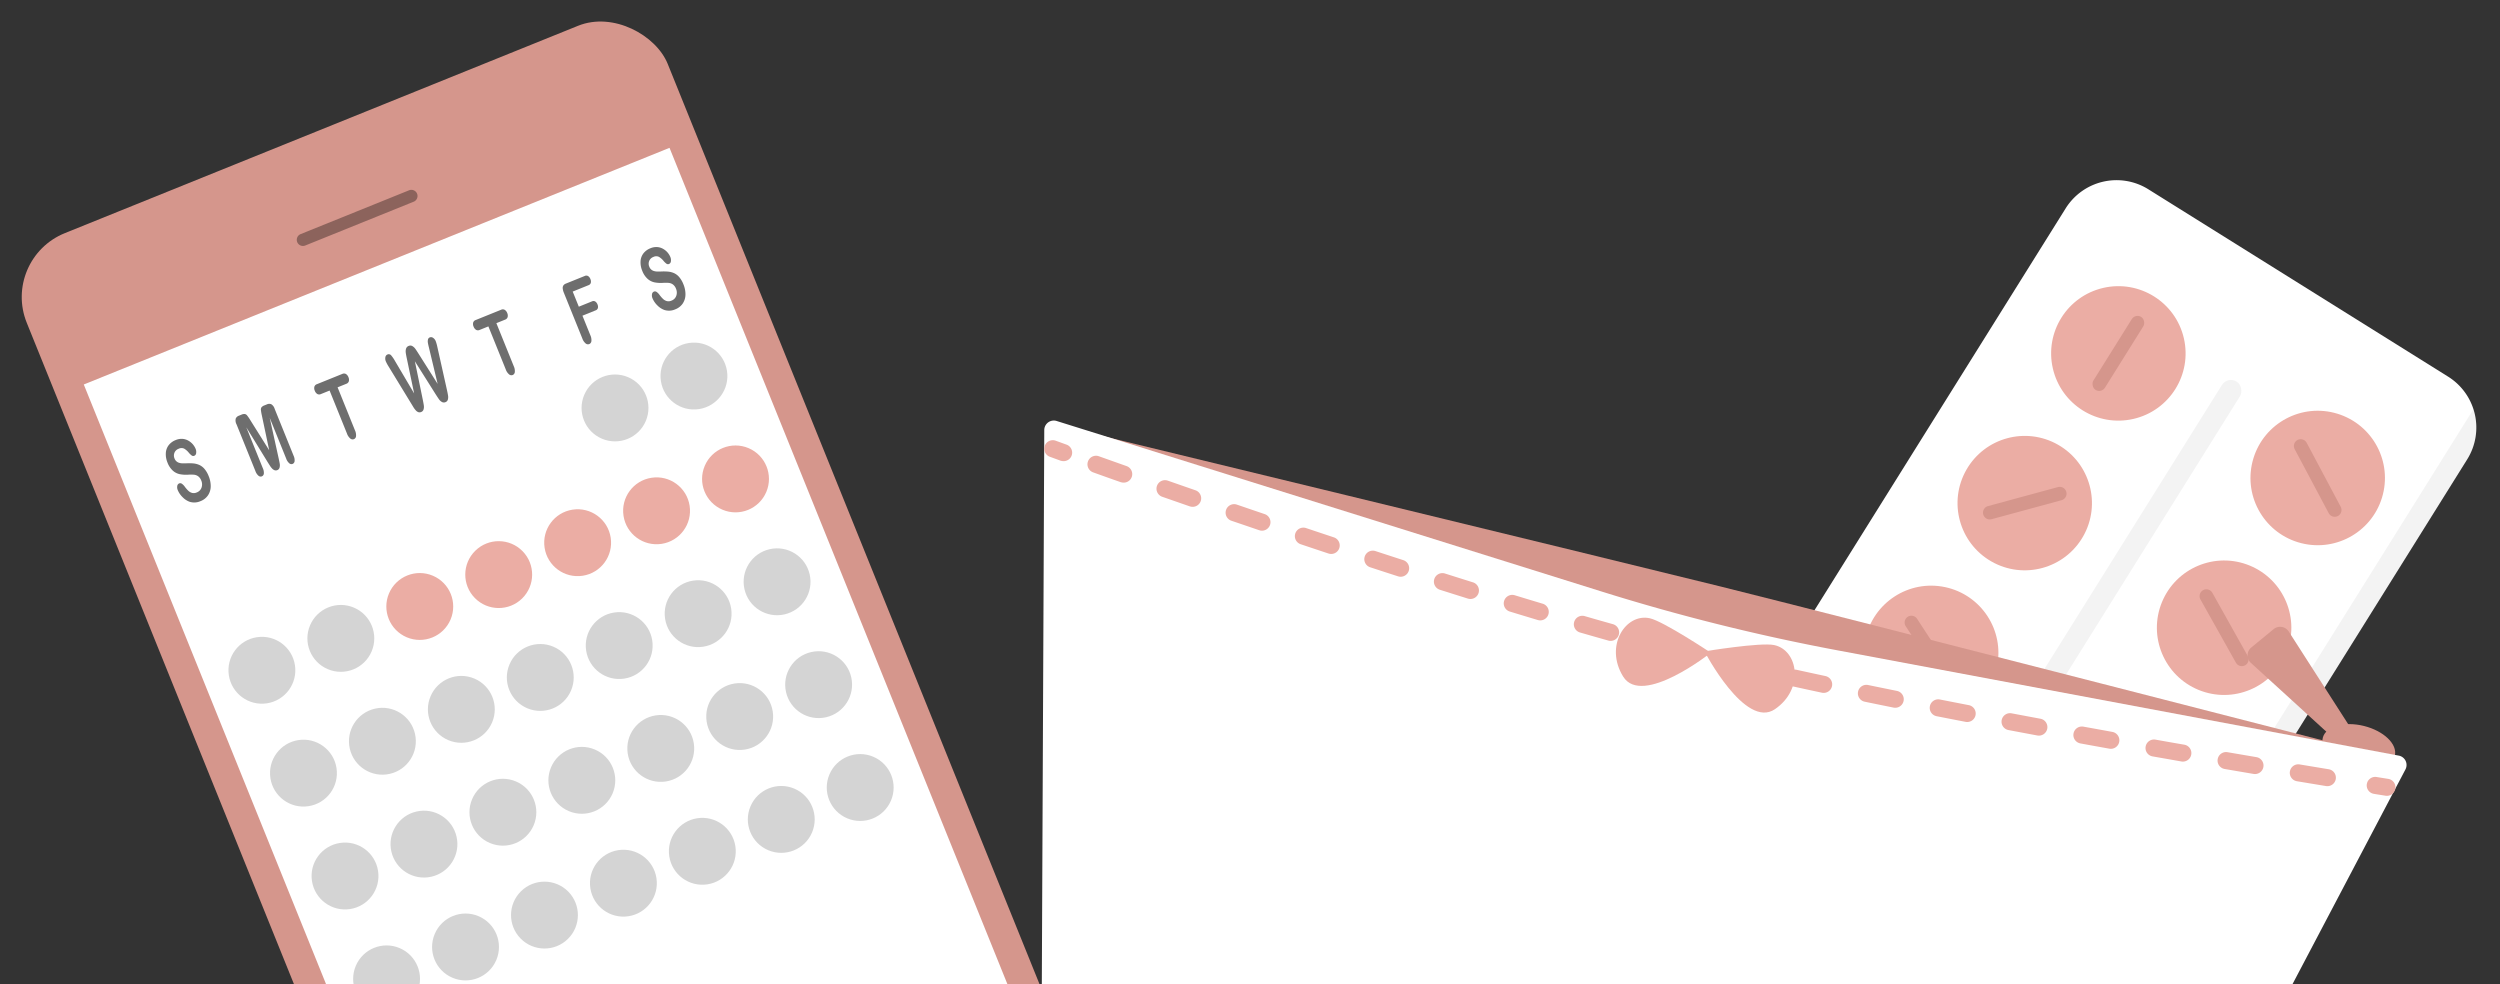 <svg xmlns="http://www.w3.org/2000/svg" xmlns:xlink="http://www.w3.org/1999/xlink" width="254" height="100" viewBox="0 0 254 100"><rect x="0" y="0" width="254" height="100" fill="#333333" stroke="none"/><defs><style>.a{fill:#ebada4;}.b{clip-path:url(#a);}.c{fill:#fff;}.d{opacity:0.05;}.e{fill:#d5968c;}.f{fill:#ff7cc6;}.g{fill:#f69ccf;}.h{opacity:0.34;}.i{opacity:0.08;}.j{opacity:0.17;}.k{opacity:0.57;}</style><clipPath id="a"><rect class="a" width="254" height="100" transform="translate(1140 198)"/></clipPath></defs><g class="b" transform="translate(-1140 -198)"><g transform="translate(1140.098 198)"><g transform="matrix(0.848, 0.53, -0.53, 0.848, 213.004, 16)"><path class="c" d="M48.111,6.078V79.272a6.1,6.1,0,0,1-6.08,6.078H6.078a6.082,6.082,0,0,1-5-2.629A6.027,6.027,0,0,1,0,79.272V6.078A6.1,6.1,0,0,1,6.078,0H42.031a6.1,6.1,0,0,1,6.08,6.078Z"/><g class="d" transform="translate(22.975 11.815)"><rect width="2.16" height="61.719" rx="1.08"/></g><g transform="translate(2.692 6.095)"><circle class="a" cx="6.83" cy="6.83" r="6.83" transform="translate(0 9.659) rotate(-45)"/><g transform="translate(8.969 5.287)"><rect class="e" width="1.381" height="8.745" rx="0.69"/></g></g><g transform="translate(5.264 26.608)"><circle class="a" cx="6.83" cy="6.83" r="6.83" transform="matrix(0.999, -0.038, 0.038, 0.999, 0, 0.523)"/><g transform="translate(3.895 3.696)"><path class="e" d="M.221,6.6h0a.692.692,0,0,1-.038-.976l5-5.4A.692.692,0,0,1,6.163.183h0a.693.693,0,0,1,.038.976l-5,5.4A.692.692,0,0,1,.221,6.6Z"/></g></g><g transform="translate(3.591 42.877)"><circle class="a" cx="6.83" cy="6.83" r="6.83" transform="translate(0 4.69) rotate(-20.081)"/></g><g transform="translate(8.321 49.395)"><path class="e" d="M.064.4h0A.692.692,0,0,1,.981.064l6.679,3.1A.693.693,0,0,1,8,4.084H8a.693.693,0,0,1-.917.335L.4,1.316A.692.692,0,0,1,.064.4Z"/></g><g transform="translate(5.264 62.492)"><circle class="a" cx="6.83" cy="6.83" r="6.83" transform="matrix(0.999, -0.038, 0.038, 0.999, 0, 0.523)"/></g><g transform="translate(9.159 66.187)"><path class="f" d="M.221,6.6h0a.692.692,0,0,1-.038-.976l5-5.4A.692.692,0,0,1,6.163.183h0a.693.693,0,0,1,.038.976l-5,5.4A.692.692,0,0,1,.221,6.6Z"/></g><g transform="translate(27.869 7.389)"><circle class="a" cx="6.83" cy="6.83" r="6.83" transform="translate(0 3.536) rotate(-15.004)"/></g><g transform="translate(32.355 13.224)"><path class="e" d="M7.666,4.717h0a.693.693,0,0,1-.943.253L.344,1.288A.693.693,0,0,1,.092.345h0A.692.692,0,0,1,1.035.092L7.413,3.774A.692.692,0,0,1,7.666,4.717Z"/></g><g transform="translate(28.354 25.814)"><circle class="a" cx="6.83" cy="6.83" r="6.83" transform="translate(0 2.295) rotate(-9.67)"/></g><g transform="translate(32.316 31.234)"><path class="e" d="M.084.358h0A.693.693,0,0,1,1.022.085L7.479,3.626a.693.693,0,0,1,.273.938h0a.693.693,0,0,1-.937.273L.358,1.3A.693.693,0,0,1,.084.358Z"/></g><g transform="translate(27.015 42.417)"><circle class="a" cx="6.83" cy="6.83" r="6.83" transform="translate(0 12.102) rotate(-62.362)"/></g><g transform="translate(34.445 47.432)"><path class="e" d="M3.094,8.378h0a.692.692,0,0,1-.865-.453L.031.9A.693.693,0,0,1,.484.031h0A.693.693,0,0,1,1.35.484l2.2,7.029A.692.692,0,0,1,3.094,8.378Z"/></g><g transform="translate(26.575 59.919)"><circle class="g" cx="6.83" cy="6.83" r="6.83" transform="translate(0 9.659) rotate(-45)"/></g><g transform="translate(31.933 68.164)"><path class="f" d="M.013,2.274h0a.692.692,0,0,1,.542-.813L7.776.013a.692.692,0,0,1,.813.541h0a.693.693,0,0,1-.541.813L.826,2.815A.693.693,0,0,1,.013,2.274Z"/></g><g class="d" transform="translate(1.082 1.442)"><path d="M47.03,4.637V77.83a6.1,6.1,0,0,1-6.08,6.078H5A6.082,6.082,0,0,1,0,81.28H41.316a3.854,3.854,0,0,0,3.553-4.1V0A6.069,6.069,0,0,1,47.03,4.637Z"/></g></g><g transform="translate(0 26.309) rotate(-22)"><g transform="translate(0 0)"><rect class="e" width="70.232" height="144.392" rx="7"/><g transform="translate(3.023 14.978)"><rect class="c" width="64.185" height="113.928"/></g><g class="h" transform="translate(28.55 9.065)"><path d="M12.507,1.251H.625A.625.625,0,1,1,.625,0H12.507a.625.625,0,1,1,0,1.251Z"/></g><g class="i" transform="translate(30.083 131.139)"><circle cx="5.033" cy="5.033" r="5.033"/></g><g class="j" transform="translate(47.37 32.602)"><circle cx="3.397" cy="3.397" r="3.397" transform="translate(0 4.804) rotate(-45)"/><g transform="translate(9.367 0.717)"><g transform="translate(0 0)"><circle cx="3.397" cy="3.397" r="3.397" transform="translate(0 6.612) rotate(-76.717)"/></g></g></g><g transform="translate(4.839 43.875)"><g class="j" transform="translate(0 0.717)"><g transform="translate(0)"><circle cx="3.397" cy="3.397" r="3.397" transform="translate(0 6.612) rotate(-76.718)"/></g></g><g class="j" transform="translate(7.932 0)"><g transform="translate(0 0)"><circle cx="3.397" cy="3.397" r="3.397" transform="translate(0 4.804) rotate(-45)"/></g></g><g transform="translate(16.582 0)"><circle class="a" cx="3.397" cy="3.397" r="3.397" transform="translate(0 4.804) rotate(-45)"/></g><g transform="translate(25.597 0.366)"><circle class="a" cx="3.397" cy="3.397" r="3.397" transform="translate(0 2.6) rotate(-22.5)"/></g><g transform="translate(34.599 0.717)"><g transform="translate(0 0)"><circle class="a" cx="3.397" cy="3.397" r="3.397" transform="translate(0 6.612) rotate(-76.718)"/></g></g><g transform="translate(43.248 0.717)"><circle class="a" cx="3.397" cy="3.397" r="3.397" transform="translate(0 6.612) rotate(-76.718)"/></g><g transform="translate(51.181 0)"><circle class="a" cx="3.397" cy="3.397" r="3.397" transform="translate(0 4.804) rotate(-45)"/></g></g><g class="j" transform="translate(4.839 55.147)"><g transform="translate(0 0.717)"><g transform="translate(0 0)"><circle cx="3.397" cy="3.397" r="3.397" transform="translate(0 6.612) rotate(-76.717)"/></g></g><g transform="translate(8.839 0.907)"><circle cx="3.397" cy="3.397" r="3.397" transform="translate(0 6.706) rotate(-80.783)"/></g><g transform="translate(16.582 0)"><circle cx="3.397" cy="3.397" r="3.397" transform="translate(0 4.804) rotate(-45)"/></g><g transform="translate(25.232 0)"><circle cx="3.397" cy="3.397" r="3.397" transform="translate(0 4.804) rotate(-45)"/></g><g transform="translate(34.599 0.717)"><g transform="translate(0 0)"><circle cx="3.397" cy="3.397" r="3.397" transform="translate(0 6.612) rotate(-76.717)"/></g></g><g transform="translate(43.248 0.717)"><g transform="translate(0 0)"><circle cx="3.397" cy="3.397" r="3.397" transform="translate(0 6.612) rotate(-76.717)"/></g></g><g transform="translate(52.087 0.907)"><circle cx="3.397" cy="3.397" r="3.397" transform="translate(0 6.706) rotate(-80.783)"/></g></g><g class="j" transform="translate(4.839 66.419)"><g transform="translate(0 0.717)"><g transform="translate(0 0)"><circle cx="3.397" cy="3.397" r="3.397" transform="translate(0 6.612) rotate(-76.717)"/></g></g><g transform="translate(8.839 0.907)"><g transform="translate(0 0)"><circle cx="3.397" cy="3.397" r="3.397" transform="translate(0 6.706) rotate(-80.783)"/></g></g><g transform="translate(16.582 0)"><circle cx="3.397" cy="3.397" r="3.397" transform="translate(0 4.804) rotate(-45)"/></g><g transform="translate(25.232 0)"><g transform="translate(0 0)"><circle cx="3.397" cy="3.397" r="3.397" transform="translate(0 4.804) rotate(-45)"/></g></g><g transform="translate(34.599 0.717)"><g transform="translate(0 0)"><circle cx="3.397" cy="3.397" r="3.397" transform="translate(0 6.612) rotate(-76.717)"/></g></g><g transform="translate(43.248 0.717)"><g transform="translate(0 0)"><circle cx="3.397" cy="3.397" r="3.397" transform="translate(0 6.612) rotate(-76.717)"/></g></g><g transform="translate(52.087 0.907)"><g transform="translate(0 0)"><circle cx="3.397" cy="3.397" r="3.397" transform="translate(0 6.706) rotate(-80.783)"/></g></g></g><g class="k" transform="translate(7.856 23.712)"><path d="M3.445,4.644a2.636,2.636,0,0,1-.2,1.056,1.658,1.658,0,0,1-.593.733,1.608,1.608,0,0,1-.925.265A1.556,1.556,0,0,1,.665,6.336a1.894,1.894,0,0,1-.48-.7A2.157,2.157,0,0,1,0,4.794a.731.731,0,0,1,.111-.409.328.328,0,0,1,.282-.17.284.284,0,0,1,.235.133,1.194,1.194,0,0,1,.164.393,3.231,3.231,0,0,0,.179.517.9.9,0,0,0,.27.343.73.73,0,0,0,.459.135.813.813,0,0,0,.634-.272.979.979,0,0,0,.244-.678.942.942,0,0,0-.132-.524.877.877,0,0,0-.34-.307,4.465,4.465,0,0,0-.558-.225,3.26,3.26,0,0,1-.782-.382,1.522,1.522,0,0,1-.5-.6,2.123,2.123,0,0,1-.185-.939,2.2,2.2,0,0,1,.2-.95A1.44,1.44,0,0,1,.843.223,1.649,1.649,0,0,1,1.712,0,1.507,1.507,0,0,1,2.4.148a1.433,1.433,0,0,1,.483.393,1.694,1.694,0,0,1,.37,1.041A.81.81,0,0,1,3.145,2a.321.321,0,0,1-.276.188.261.261,0,0,1-.229-.113,1.669,1.669,0,0,1-.17-.369,1.8,1.8,0,0,0-.284-.572A.645.645,0,0,0,1.653.932a.717.717,0,0,0-.549.223A.76.76,0,0,0,.9,1.692a.707.707,0,0,0,.266.579,1.133,1.133,0,0,0,.252.159q.127.057.42.168a5.062,5.062,0,0,1,.664.283A1.88,1.88,0,0,1,3,3.256a1.528,1.528,0,0,1,.325.559A2.555,2.555,0,0,1,3.445,4.644Z"/></g><g class="k" transform="translate(15.896 23.822)"><path d="M1.5,5.5.807,1.374V5.846A1.109,1.109,0,0,1,.7,6.4.332.332,0,0,1,.4,6.588.333.333,0,0,1,.112,6.4,1.091,1.091,0,0,1,0,5.846V.72A.821.821,0,0,1,.147.148.54.54,0,0,1,.547,0H.819a.722.722,0,0,1,.356.066.4.4,0,0,1,.164.239,5.049,5.049,0,0,1,.122.561L2.09,4.414,2.721.866A4.963,4.963,0,0,1,2.842.305.4.4,0,0,1,3.006.066.723.723,0,0,1,3.362,0h.272a.538.538,0,0,1,.4.148A.82.82,0,0,1,4.181.72V5.846A1.1,1.1,0,0,1,4.07,6.4a.335.335,0,0,1-.3.186A.33.33,0,0,1,3.486,6.4a1.1,1.1,0,0,1-.112-.557V1.374L2.679,5.5q-.068.4-.111.59a.894.894,0,0,1-.158.343.376.376,0,0,1-.319.155.369.369,0,0,1-.26-.1.663.663,0,0,1-.165-.254,1.923,1.923,0,0,1-.094-.342C1.549,5.767,1.525,5.636,1.5,5.5Z"/></g><g class="k" transform="translate(24.547 23.822)"><path d="M3.235,1.083H2.277V5.788a1.179,1.179,0,0,1-.121.6.36.36,0,0,1-.313.2.365.365,0,0,1-.318-.2,1.168,1.168,0,0,1-.123-.6V1.083H.444A.389.389,0,0,1,.11.935.642.642,0,0,1,0,.544a.628.628,0,0,1,.114-.4A.392.392,0,0,1,.444,0H3.235a.393.393,0,0,1,.339.15.645.645,0,0,1,.111.393.631.631,0,0,1-.112.391A.4.4,0,0,1,3.235,1.083Z"/></g><g class="k" transform="translate(32.357 23.711)"><path d="M3.439,5.567l-.7-3.884-.71,3.884q-.083.442-.132.634a.9.9,0,0,1-.17.345A.391.391,0,0,1,1.4,6.7a.4.4,0,0,1-.268-.09.638.638,0,0,1-.17-.256,2.136,2.136,0,0,1-.106-.393Q.819,5.731.787,5.536L.065,1.175A3.72,3.72,0,0,1,0,.6.732.732,0,0,1,.118.172.348.348,0,0,1,.411,0,.317.317,0,0,1,.733.23,3.549,3.549,0,0,1,.878.9l.568,3.782L2.082,1.14q.071-.407.127-.619A.953.953,0,0,1,2.392.155.425.425,0,0,1,2.739,0a.408.408,0,0,1,.344.161.955.955,0,0,1,.17.351Q3.3.7,3.38,1.14l.642,3.539L4.59.9q.041-.3.079-.464A.852.852,0,0,1,4.8.133.3.3,0,0,1,5.057,0a.35.35,0,0,1,.291.17A.723.723,0,0,1,5.468.6a4.065,4.065,0,0,1-.065.579L4.681,5.536q-.074.442-.123.647a.96.96,0,0,1-.166.36.389.389,0,0,1-.33.154.393.393,0,0,1-.322-.15.871.871,0,0,1-.169-.338Q3.525,6.022,3.439,5.567Z"/></g><g class="k" transform="translate(41.947 23.822)"><path d="M3.235,1.083H2.277V5.788a1.176,1.176,0,0,1-.122.6.36.36,0,0,1-.313.2.365.365,0,0,1-.318-.2,1.166,1.166,0,0,1-.123-.6V1.083H.444A.389.389,0,0,1,.109.935.643.643,0,0,1,0,.544a.63.63,0,0,1,.114-.4A.393.393,0,0,1,.444,0H3.235a.393.393,0,0,1,.339.15.646.646,0,0,1,.111.393.633.633,0,0,1-.112.391A.4.4,0,0,1,3.235,1.083Z"/></g><g class="k" transform="translate(51.739 23.822)"><path d="M2.608,1.012H.878V2.669H2.324a.348.348,0,0,1,.3.135.6.6,0,0,1,.1.36.58.58,0,0,1-.1.358.352.352,0,0,1-.3.132H.878V5.788a1.167,1.167,0,0,1-.123.6.364.364,0,0,1-.315.2.365.365,0,0,1-.318-.2A1.168,1.168,0,0,1,0,5.788V.8A1.571,1.571,0,0,1,.056.343.474.474,0,0,1,.232.082.532.532,0,0,1,.538,0h2.07A.361.361,0,0,1,2.92.139a.6.6,0,0,1,.1.365.608.608,0,0,1-.1.369A.361.361,0,0,1,2.608,1.012Z"/></g><g class="k" transform="translate(59.878 23.712)"><path d="M3.445,4.644a2.632,2.632,0,0,1-.2,1.056,1.656,1.656,0,0,1-.593.733,1.606,1.606,0,0,1-.926.265A1.557,1.557,0,0,1,.665,6.336a1.9,1.9,0,0,1-.481-.7A2.164,2.164,0,0,1,0,4.794a.731.731,0,0,1,.111-.409.328.328,0,0,1,.282-.17.283.283,0,0,1,.235.133,1.2,1.2,0,0,1,.164.393,3.258,3.258,0,0,0,.179.517.906.906,0,0,0,.271.342.728.728,0,0,0,.458.135.812.812,0,0,0,.634-.272.978.978,0,0,0,.244-.678.945.945,0,0,0-.132-.524.877.877,0,0,0-.34-.307,4.432,4.432,0,0,0-.558-.225,3.258,3.258,0,0,1-.782-.382,1.524,1.524,0,0,1-.5-.6,2.122,2.122,0,0,1-.185-.939,2.207,2.207,0,0,1,.2-.95A1.437,1.437,0,0,1,.843.223,1.648,1.648,0,0,1,1.712,0,1.506,1.506,0,0,1,2.4.148a1.424,1.424,0,0,1,.483.393,1.7,1.7,0,0,1,.37,1.041A.814.814,0,0,1,3.145,2a.322.322,0,0,1-.277.188.261.261,0,0,1-.229-.113,1.669,1.669,0,0,1-.17-.369,1.788,1.788,0,0,0-.284-.572A.644.644,0,0,0,1.653.932a.717.717,0,0,0-.549.223A.76.76,0,0,0,.9,1.692a.706.706,0,0,0,.266.579,1.136,1.136,0,0,0,.251.159q.127.058.42.168a5.09,5.09,0,0,1,.664.283A1.887,1.887,0,0,1,3,3.256a1.527,1.527,0,0,1,.325.559A2.556,2.556,0,0,1,3.445,4.644Z"/></g><g class="j" transform="translate(4.122 77.691)"><g transform="translate(0 0)"><circle cx="3.397" cy="3.397" r="3.397" transform="translate(0 4.804) rotate(-45)"/></g><g transform="translate(8.65 0)"><circle cx="3.397" cy="3.397" r="3.397" transform="translate(0 4.804) rotate(-45)"/></g><g transform="translate(17.665 0.366)"><g transform="translate(0 0)"><circle cx="3.397" cy="3.397" r="3.397" transform="translate(0 2.6) rotate(-22.5)"/></g></g><g transform="translate(26.667 0.717)"><g transform="translate(0 0)"><circle cx="3.397" cy="3.397" r="3.397" transform="translate(0 6.612) rotate(-76.718)"/></g></g><g transform="translate(35.316 0.717)"><g transform="translate(0 0)"><circle cx="3.397" cy="3.397" r="3.397" transform="translate(0 6.612) rotate(-76.718)"/></g></g><g transform="translate(43.248 0)"><circle cx="3.397" cy="3.397" r="3.397" transform="translate(0 4.804) rotate(-45)"/></g><g transform="translate(51.898 0)"><circle cx="3.397" cy="3.397" r="3.397" transform="translate(0 4.804) rotate(-45)"/></g></g></g></g><g transform="translate(108.636 33) rotate(14)"><g transform="translate(0)"><g transform="translate(124.16 0)"><path class="e" d="M12.042,8.336,3.5.283A1.04,1.04,0,0,0,1.957.42L.206,2.777A1.039,1.039,0,0,0,.546,4.312L10.934,9.917Z"/></g><g transform="translate(133.632 7.748)"><ellipse class="e" cx="3.771" cy="2.178" rx="3.771" ry="2.178"/></g><g transform="translate(0.983 9.813)"><path class="e" d="M0,.389S58.347.014,69.569,0C81.248-.014,140.8.424,140.8.424l-35.282,23.1Z"/></g><g transform="translate(0 9.813)"><path class="c" d="M142.559,1.2l-15.793,64.55a9.72,9.72,0,0,1-9.442,7.412H25.263a9.722,9.722,0,0,1-9.443-7.412L.029,1.2A.97.97,0,0,1,.983,0L16.009.886l43,2.537a208.82,208.82,0,0,0,24.562,0L141.6,0A.97.97,0,0,1,142.559,1.2Z"/></g><g transform="translate(0.463 11.783)"><path class="a" d="M2.026,1.851a.858.858,0,0,1-.09,0L.774,1.726A.865.865,0,1,1,.957,0l1.157.12a.865.865,0,0,1-.088,1.726Z"/><g transform="translate(4.645 0.471)"><path class="a" d="M63.141,5.79h-.005q-1.458-.009-2.981-.034a.865.865,0,0,1,.014-1.731h.015q1.511.025,2.962.034a.865.865,0,0,1,0,1.73ZM67.6,5.778a.865.865,0,0,1-.009-1.731q1.455-.015,2.966-.042a.856.856,0,0,1,.881.849.865.865,0,0,1-.849.881q-1.516.028-2.98.043Zm-11.887-.13h-.027q-1.471-.044-2.977-.1a.865.865,0,1,1,.066-1.729q1.5.057,2.964.1a.865.865,0,0,1-.025,1.73Zm19.317-.017a.865.865,0,0,1-.024-1.73q1.468-.041,2.967-.091a.865.865,0,1,1,.058,1.729q-1.5.051-2.976.092Zm7.428-.257a.865.865,0,0,1-.035-1.73q1.476-.06,2.967-.127a.865.865,0,0,1,.077,1.729q-1.493.067-2.974.127Zm-34.17-.017h-.042q-1.478-.07-2.973-.148a.865.865,0,1,1,.09-1.728q1.489.078,2.964.147a.865.865,0,0,1-.04,1.729ZM89.88,5.037a.865.865,0,0,1-.043-1.729q1.484-.074,2.968-.153A.865.865,0,1,1,92.9,4.882q-1.486.079-2.974.154ZM40.866,4.962h-.052q-1.485-.088-2.971-.182a.865.865,0,0,1,.109-1.727q1.481.094,2.964.182a.865.865,0,0,1-.051,1.729Zm56.44-.325a.865.865,0,0,1-.049-1.729q1.49-.086,2.966-.175a.865.865,0,0,1,.1,1.728q-1.476.089-2.97.174ZM33.45,4.485l-.06,0q-1.492-.1-2.968-.209a.865.865,0,0,1,.125-1.726q1.473.107,2.962.209a.865.865,0,0,1-.059,1.728Zm71.274-.3a.865.865,0,0,1-.054-1.729q1.5-.1,2.965-.192a.865.865,0,0,1,.114,1.727q-1.467.1-2.969.193ZM26.039,3.945l-.067,0q-1.5-.115-2.967-.232a.865.865,0,0,1,.137-1.725q1.462.116,2.961.231a.865.865,0,0,1-.065,1.728Zm86.1-.252a.865.865,0,0,1-.059-1.728q1.511-.1,2.964-.209a.865.865,0,0,1,.123,1.726q-1.454.1-2.968.208ZM18.632,3.35c-.024,0-.049,0-.073,0Q17.045,3.22,15.594,3.1a.865.865,0,1,1,.149-1.724q1.447.125,2.96.251a.865.865,0,0,1-.071,1.728Zm100.923-.189a.865.865,0,0,1-.063-1.728q1.534-.114,2.964-.223a.865.865,0,0,1,.132,1.726q-1.429.109-2.968.223ZM11.228,2.707c-.026,0-.052,0-.078,0q-1.541-.139-2.963-.27A.865.865,0,1,1,8.345.711Q9.763.842,11.3.98a.865.865,0,0,1-.076,1.727Zm115.74-.114A.865.865,0,0,1,126.9.866l2.964-.237A.865.865,0,1,1,130,2.353c-.906.073-1.9.153-2.967.238ZM3.826,2.019c-.028,0-.056,0-.084,0-1.089-.1-2.081-.2-2.962-.289A.865.865,0,0,1,.95,0c.88.087,1.87.184,2.958.288a.865.865,0,0,1-.082,1.727Z"/></g><g transform="translate(138.683 0.584)"><path class="a" d="M.864,1.831A.865.865,0,0,1,.792.1L1.951,0A.865.865,0,1,1,2.1,1.727l-1.164.1Z"/></g></g><g transform="translate(61.718 14.269)"><g transform="translate(0 0.415)"><path class="a" d="M9.494,1.9S4.056,8.963,1.434,6.4.129.071,2.627,0C4.057-.04,9.494,1.9,9.494,1.9Z"/></g><g transform="translate(8.834 0)"><path class="a" d="M0,2.336s5.933,6.7,8.365,3.971S9.212-.088,6.715,0C5.285.053,0,2.336,0,2.336Z"/></g></g></g></g></g></g></svg>